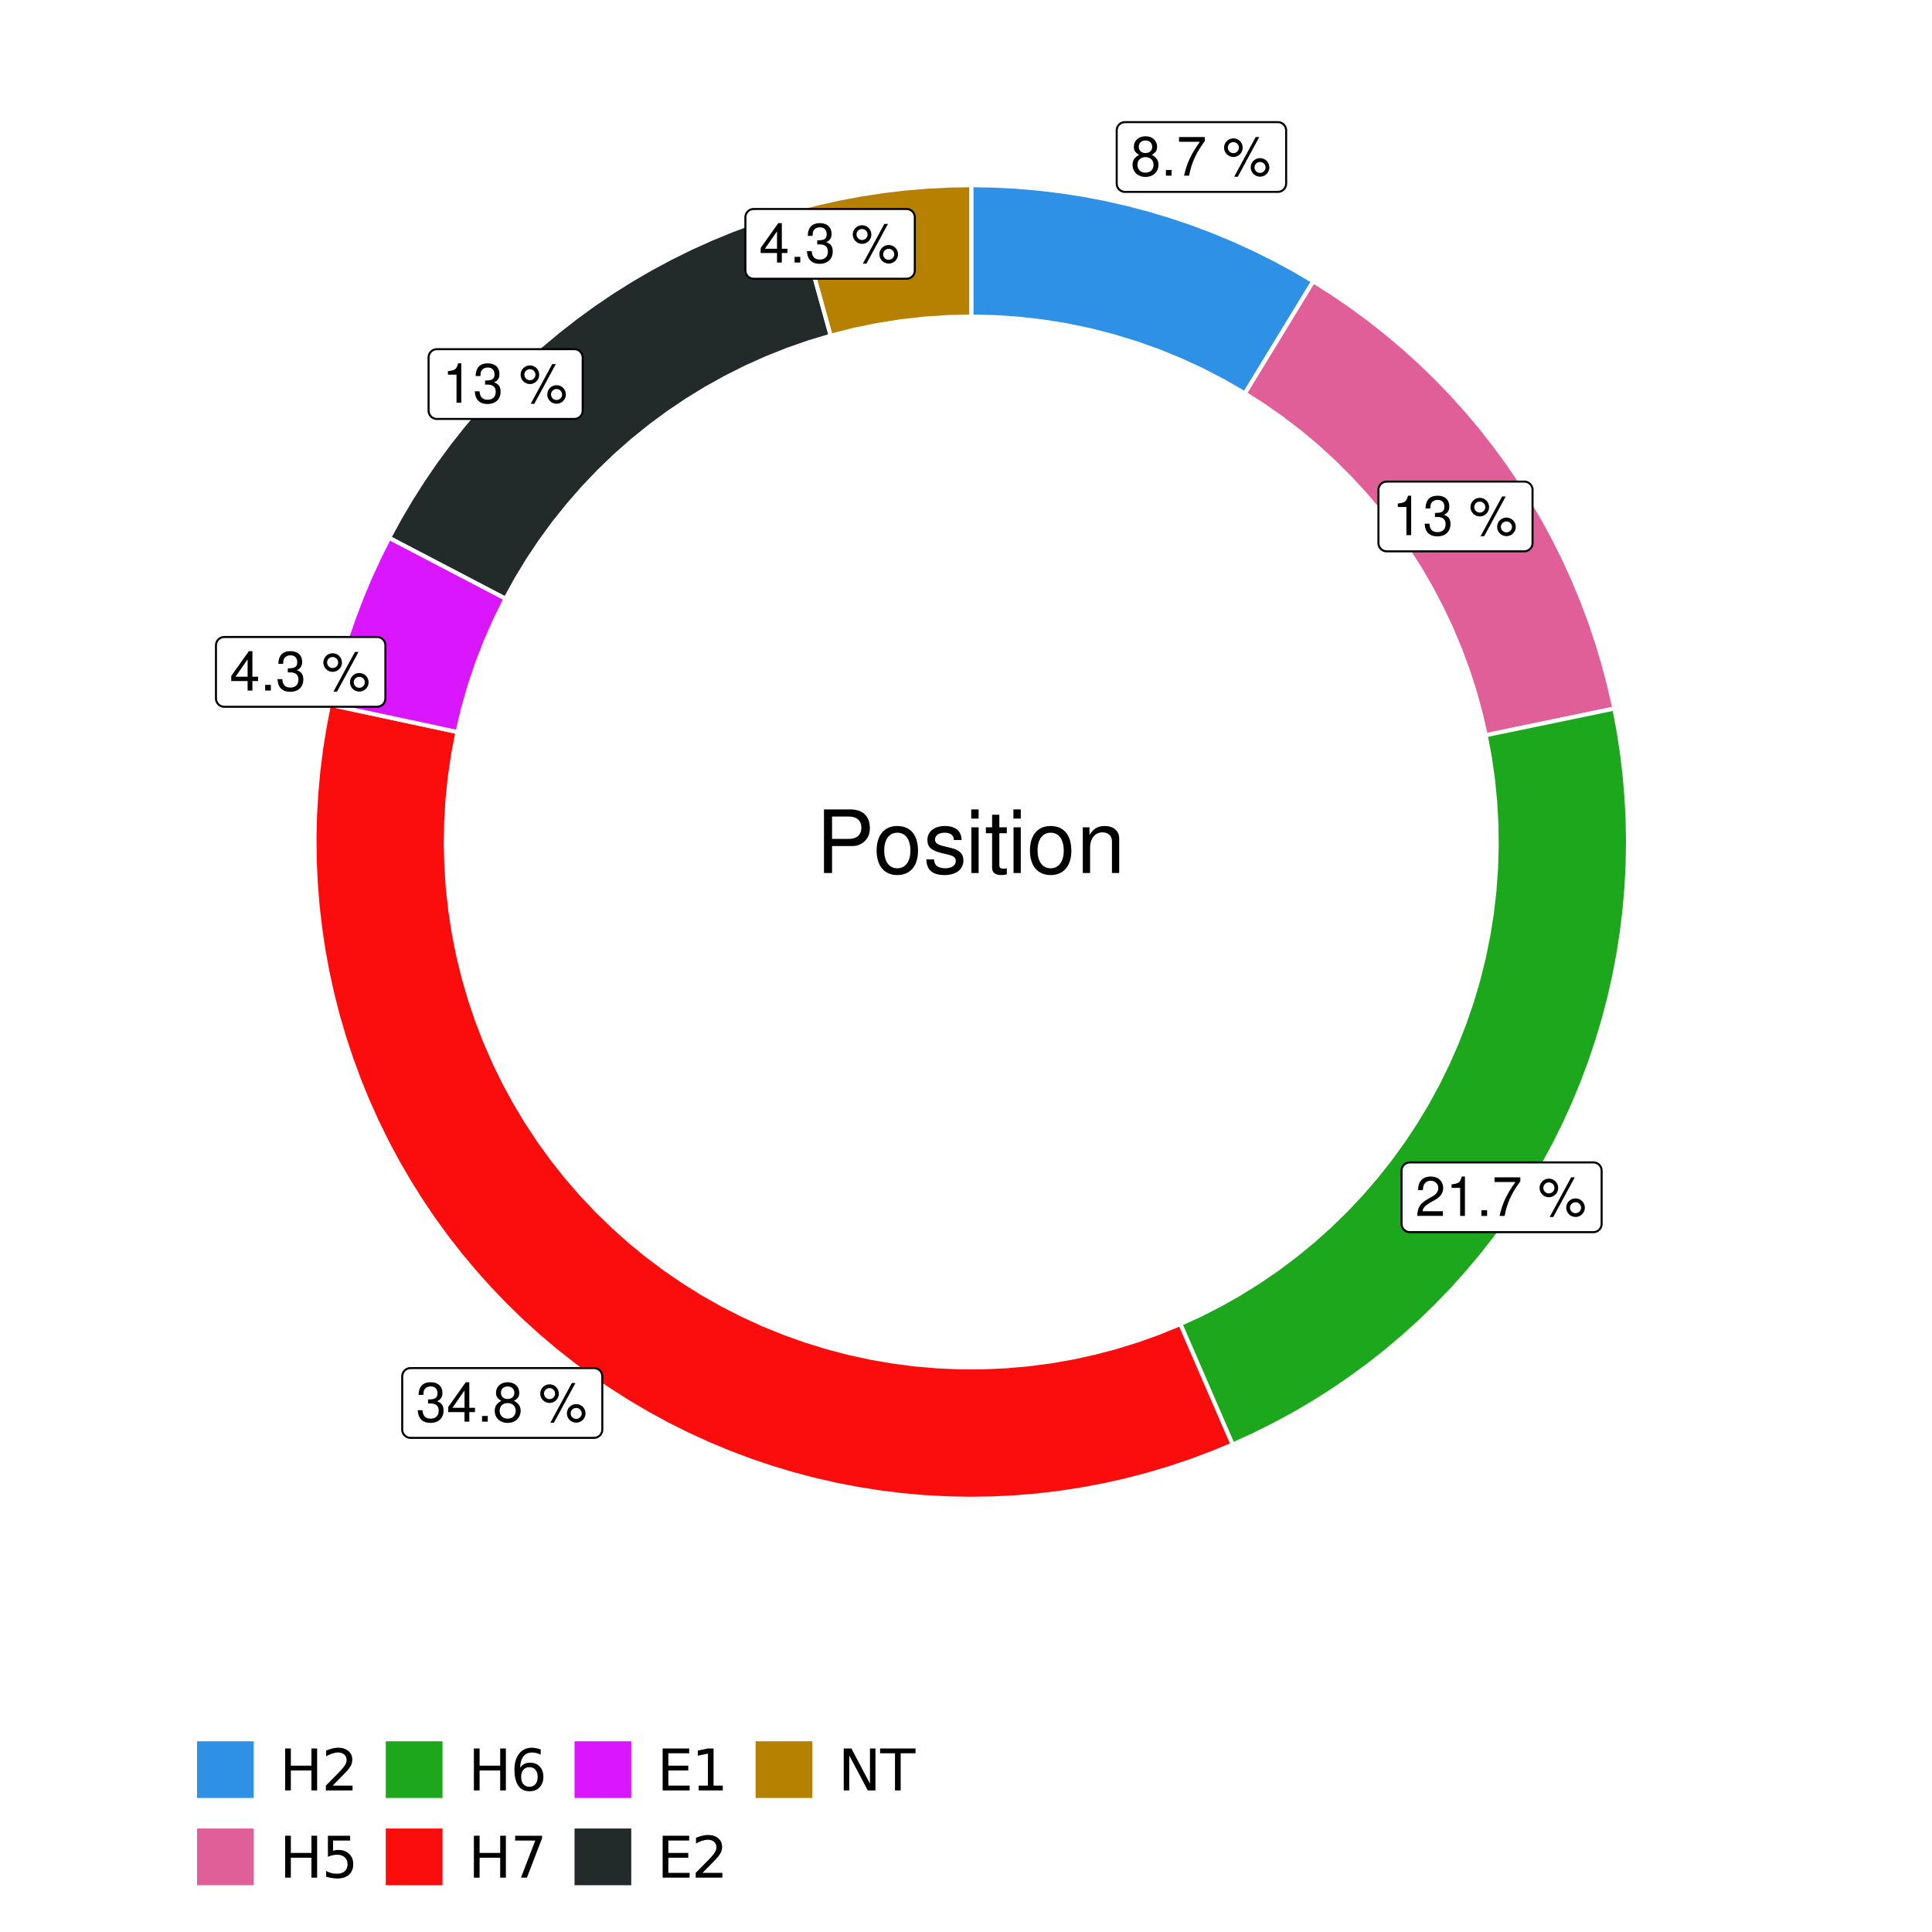 <?xml version="1.0" encoding="UTF-8"?>
<svg xmlns="http://www.w3.org/2000/svg" xmlns:xlink="http://www.w3.org/1999/xlink" width="504pt" height="504pt" viewBox="0 0 504 504" version="1.1">
<defs>
<g>
<symbol overflow="visible" id="glyph0-0">
<path style="stroke:none;" d=""/>
</symbol>
<symbol overflow="visible" id="glyph0-1">
<path style="stroke:none;" d="M 5.562 -5.422 C 6.609 -6.062 6.938 -6.562 6.938 -7.531 C 6.938 -9.156 5.703 -10.281 3.906 -10.281 C 2.141 -10.281 0.875 -9.156 0.875 -7.547 C 0.875 -6.562 1.203 -6.078 2.25 -5.422 C 1.094 -4.828 0.531 -4 0.531 -2.859 C 0.531 -0.984 1.906 0.328 3.906 0.328 C 5.906 0.328 7.297 -0.984 7.297 -2.859 C 7.297 -4 6.719 -4.828 5.562 -5.422 Z M 3.906 -9.172 C 4.984 -9.172 5.656 -8.531 5.656 -7.5 C 5.656 -6.547 4.969 -5.906 3.906 -5.906 C 2.844 -5.906 2.156 -6.547 2.156 -7.531 C 2.156 -8.531 2.844 -9.172 3.906 -9.172 Z M 3.906 -4.844 C 5.156 -4.844 6.016 -4.031 6.016 -2.828 C 6.016 -1.594 5.172 -0.781 3.875 -0.781 C 2.656 -0.781 1.812 -1.625 1.812 -2.812 C 1.812 -4.031 2.641 -4.844 3.906 -4.844 Z M 3.906 -4.844 "/>
</symbol>
<symbol overflow="visible" id="glyph0-2">
<path style="stroke:none;" d="M 2.719 -1.484 L 1.234 -1.484 L 1.234 0 L 2.719 0 Z M 2.719 -1.484 "/>
</symbol>
<symbol overflow="visible" id="glyph0-3">
<path style="stroke:none;" d="M 7.391 -10.078 L 0.656 -10.078 L 0.656 -8.844 L 6.094 -8.844 C 3.703 -5.422 2.719 -3.312 1.969 0 L 3.297 0 C 3.859 -3.234 5.125 -6 7.391 -9.031 Z M 7.391 -10.078 "/>
</symbol>
<symbol overflow="visible" id="glyph0-4">
<path style="stroke:none;" d=""/>
</symbol>
<symbol overflow="visible" id="glyph0-5">
<path style="stroke:none;" d="M 2.828 -9.734 C 1.5 -9.734 0.406 -8.641 0.406 -7.312 C 0.406 -5.969 1.5 -4.875 2.844 -4.875 C 4.172 -4.875 5.266 -5.969 5.266 -7.281 C 5.266 -8.656 4.188 -9.734 2.828 -9.734 Z M 2.828 -8.75 C 3.641 -8.75 4.281 -8.109 4.281 -7.297 C 4.281 -6.516 3.625 -5.875 2.844 -5.875 C 2.047 -5.875 1.391 -6.516 1.391 -7.312 C 1.391 -8.109 2.031 -8.75 2.828 -8.75 Z M 8.656 -10.078 L 3.047 0.281 L 3.984 0.281 L 9.594 -10.078 Z M 9.781 -4.578 C 8.453 -4.578 7.359 -3.5 7.359 -2.156 C 7.359 -0.812 8.453 0.266 9.797 0.266 C 11.125 0.266 12.219 -0.812 12.219 -2.141 C 12.219 -3.5 11.141 -4.578 9.781 -4.578 Z M 9.781 -3.578 C 10.594 -3.578 11.234 -2.938 11.234 -2.141 C 11.234 -1.359 10.578 -0.719 9.797 -0.719 C 8.984 -0.719 8.344 -1.359 8.344 -2.156 C 8.344 -2.938 8.984 -3.578 9.781 -3.578 Z M 9.781 -3.578 "/>
</symbol>
<symbol overflow="visible" id="glyph0-6">
<path style="stroke:none;" d="M 3.688 -7.328 L 3.688 0 L 4.938 0 L 4.938 -10.281 L 4.109 -10.281 C 3.672 -8.703 3.391 -8.484 1.453 -8.234 L 1.453 -7.328 Z M 3.688 -7.328 "/>
</symbol>
<symbol overflow="visible" id="glyph0-7">
<path style="stroke:none;" d="M 3.141 -4.734 L 3.828 -4.734 C 5.188 -4.734 5.922 -4.094 5.922 -2.859 C 5.922 -1.562 5.141 -0.781 3.844 -0.781 C 2.453 -0.781 1.797 -1.484 1.703 -2.984 L 0.453 -2.984 C 0.516 -2.156 0.656 -1.625 0.891 -1.172 C 1.422 -0.172 2.406 0.328 3.781 0.328 C 5.859 0.328 7.188 -0.922 7.188 -2.875 C 7.188 -4.188 6.703 -4.891 5.484 -5.312 C 6.422 -5.703 6.891 -6.406 6.891 -7.453 C 6.891 -9.219 5.75 -10.281 3.828 -10.281 C 1.797 -10.281 0.719 -9.141 0.672 -6.969 L 1.922 -6.969 C 1.938 -7.594 1.984 -7.953 2.141 -8.266 C 2.438 -8.844 3.062 -9.188 3.844 -9.188 C 4.953 -9.188 5.609 -8.516 5.609 -7.406 C 5.609 -6.688 5.359 -6.234 4.812 -6 C 4.469 -5.859 4.016 -5.797 3.141 -5.781 Z M 3.141 -4.734 "/>
</symbol>
<symbol overflow="visible" id="glyph0-8">
<path style="stroke:none;" d="M 7.188 -1.234 L 1.891 -1.234 C 2.016 -2.094 2.469 -2.625 3.719 -3.391 L 5.141 -4.188 C 6.547 -4.969 7.266 -6.016 7.266 -7.281 C 7.266 -8.141 6.922 -8.922 6.328 -9.484 C 5.734 -10.031 4.984 -10.281 4.031 -10.281 C 2.766 -10.281 1.812 -9.828 1.25 -8.938 C 0.891 -8.406 0.734 -7.766 0.719 -6.719 L 1.969 -6.719 C 2 -7.422 2.094 -7.828 2.266 -8.172 C 2.594 -8.797 3.234 -9.188 4 -9.188 C 5.141 -9.188 5.984 -8.359 5.984 -7.25 C 5.984 -6.422 5.516 -5.719 4.625 -5.203 L 3.312 -4.438 C 1.203 -3.234 0.594 -2.266 0.484 -0.016 L 7.188 -0.016 Z M 7.188 -1.234 "/>
</symbol>
<symbol overflow="visible" id="glyph0-9">
<path style="stroke:none;" d="M 4.656 -2.484 L 4.656 0 L 5.906 0 L 5.906 -2.484 L 7.391 -2.484 L 7.391 -3.609 L 5.906 -3.609 L 5.906 -10.281 L 4.984 -10.281 L 0.391 -3.812 L 0.391 -2.484 Z M 4.656 -3.609 L 1.5 -3.609 L 4.656 -8.141 Z M 4.656 -3.609 "/>
</symbol>
<symbol overflow="visible" id="glyph1-0">
<path style="stroke:none;" d=""/>
</symbol>
<symbol overflow="visible" id="glyph1-1">
<path style="stroke:none;" d="M 4.188 -7.031 L 9.406 -7.031 C 10.703 -7.031 11.719 -7.422 12.609 -8.219 C 13.609 -9.125 14.047 -10.203 14.047 -11.719 C 14.047 -14.844 12.203 -16.594 8.922 -16.594 L 2.078 -16.594 L 2.078 0 L 4.188 0 Z M 4.188 -8.906 L 4.188 -14.734 L 8.609 -14.734 C 10.625 -14.734 11.844 -13.641 11.844 -11.812 C 11.844 -10 10.625 -8.906 8.609 -8.906 Z M 4.188 -8.906 "/>
</symbol>
<symbol overflow="visible" id="glyph1-2">
<path style="stroke:none;" d="M 6.188 -12.266 C 2.828 -12.266 0.812 -9.875 0.812 -5.875 C 0.812 -1.844 2.828 0.531 6.219 0.531 C 9.578 0.531 11.609 -1.859 11.609 -5.781 C 11.609 -9.922 9.656 -12.266 6.188 -12.266 Z M 6.219 -10.516 C 8.359 -10.516 9.625 -8.766 9.625 -5.812 C 9.625 -2.984 8.312 -1.234 6.219 -1.234 C 4.094 -1.234 2.797 -2.984 2.797 -5.875 C 2.797 -8.766 4.094 -10.516 6.219 -10.516 Z M 6.219 -10.516 "/>
</symbol>
<symbol overflow="visible" id="glyph1-3">
<path style="stroke:none;" d="M 9.969 -8.609 C 9.953 -10.953 8.406 -12.266 5.641 -12.266 C 2.875 -12.266 1.062 -10.844 1.062 -8.625 C 1.062 -6.766 2.031 -5.875 4.844 -5.188 L 6.625 -4.766 C 7.938 -4.438 8.469 -3.969 8.469 -3.125 C 8.469 -1.984 7.359 -1.234 5.688 -1.234 C 4.672 -1.234 3.797 -1.531 3.328 -2.031 C 3.031 -2.375 2.891 -2.703 2.781 -3.547 L 0.781 -3.547 C 0.859 -0.797 2.406 0.531 5.531 0.531 C 8.531 0.531 10.453 -0.953 10.453 -3.25 C 10.453 -5.031 9.453 -6.016 7.078 -6.578 L 5.266 -7.016 C 3.703 -7.375 3.047 -7.875 3.047 -8.719 C 3.047 -9.828 4.031 -10.516 5.578 -10.516 C 7.109 -10.516 7.922 -9.859 7.969 -8.609 Z M 9.969 -8.609 "/>
</symbol>
<symbol overflow="visible" id="glyph1-4">
<path style="stroke:none;" d="M 3.422 -11.922 L 1.531 -11.922 L 1.531 0 L 3.422 0 Z M 3.422 -16.594 L 1.5 -16.594 L 1.5 -14.203 L 3.422 -14.203 Z M 3.422 -16.594 "/>
</symbol>
<symbol overflow="visible" id="glyph1-5">
<path style="stroke:none;" d="M 5.781 -11.922 L 3.828 -11.922 L 3.828 -15.203 L 1.938 -15.203 L 1.938 -11.922 L 0.312 -11.922 L 0.312 -10.375 L 1.938 -10.375 L 1.938 -1.359 C 1.938 -0.141 2.75 0.531 4.234 0.531 C 4.734 0.531 5.141 0.484 5.781 0.359 L 5.781 -1.234 C 5.516 -1.156 5.266 -1.141 4.875 -1.141 C 4.047 -1.141 3.828 -1.359 3.828 -2.203 L 3.828 -10.375 L 5.781 -10.375 Z M 5.781 -11.922 "/>
</symbol>
<symbol overflow="visible" id="glyph1-6">
<path style="stroke:none;" d="M 1.594 -11.922 L 1.594 0 L 3.5 0 L 3.5 -6.578 C 3.5 -9.016 4.781 -10.609 6.734 -10.609 C 8.234 -10.609 9.203 -9.703 9.203 -8.266 L 9.203 0 L 11.094 0 L 11.094 -9.016 C 11.094 -11 9.609 -12.266 7.312 -12.266 C 5.531 -12.266 4.391 -11.594 3.344 -9.922 L 3.344 -11.922 Z M 1.594 -11.922 "/>
</symbol>
<symbol overflow="visible" id="glyph2-0">
<path style="stroke:none;" d="M 0.75 2.656 L 0.75 -10.578 L 8.25 -10.578 L 8.25 2.656 Z M 1.594 1.812 L 7.406 1.812 L 7.406 -9.734 L 1.594 -9.734 Z M 1.594 1.812 "/>
</symbol>
<symbol overflow="visible" id="glyph2-1">
<path style="stroke:none;" d="M 1.469 -10.938 L 2.953 -10.938 L 2.953 -6.453 L 8.328 -6.453 L 8.328 -10.938 L 9.812 -10.938 L 9.812 0 L 8.328 0 L 8.328 -5.203 L 2.953 -5.203 L 2.953 0 L 1.469 0 Z M 1.469 -10.938 "/>
</symbol>
<symbol overflow="visible" id="glyph2-2">
<path style="stroke:none;" d="M 2.875 -1.25 L 8.047 -1.25 L 8.047 0 L 1.094 0 L 1.094 -1.25 C 1.656 -1.82 2.422 -2.598 3.391 -3.578 C 4.359 -4.555 4.969 -5.191 5.219 -5.484 C 5.695 -6.016 6.031 -6.461 6.219 -6.828 C 6.406 -7.203 6.5 -7.566 6.5 -7.922 C 6.5 -8.504 6.297 -8.977 5.891 -9.344 C 5.484 -9.707 4.953 -9.891 4.297 -9.891 C 3.828 -9.891 3.332 -9.805 2.812 -9.641 C 2.301 -9.484 1.754 -9.238 1.172 -8.906 L 1.172 -10.406 C 1.766 -10.645 2.32 -10.828 2.844 -10.953 C 3.363 -11.078 3.836 -11.141 4.266 -11.141 C 5.398 -11.141 6.301 -10.852 6.969 -10.281 C 7.645 -9.719 7.984 -8.961 7.984 -8.016 C 7.984 -7.566 7.898 -7.141 7.734 -6.734 C 7.566 -6.328 7.258 -5.852 6.812 -5.312 C 6.688 -5.164 6.297 -4.754 5.641 -4.078 C 4.992 -3.398 4.07 -2.457 2.875 -1.25 Z M 2.875 -1.25 "/>
</symbol>
<symbol overflow="visible" id="glyph2-3">
<path style="stroke:none;" d="M 1.625 -10.938 L 7.422 -10.938 L 7.422 -9.688 L 2.969 -9.688 L 2.969 -7.016 C 3.188 -7.086 3.398 -7.141 3.609 -7.172 C 3.828 -7.211 4.047 -7.234 4.266 -7.234 C 5.484 -7.234 6.445 -6.895 7.156 -6.219 C 7.875 -5.551 8.234 -4.648 8.234 -3.516 C 8.234 -2.336 7.863 -1.422 7.125 -0.766 C 6.395 -0.109 5.363 0.219 4.031 0.219 C 3.57 0.219 3.102 0.176 2.625 0.094 C 2.156 0.02 1.664 -0.094 1.156 -0.25 L 1.156 -1.75 C 1.594 -1.508 2.047 -1.328 2.516 -1.203 C 2.984 -1.086 3.477 -1.031 4 -1.031 C 4.852 -1.031 5.523 -1.25 6.016 -1.688 C 6.504 -2.133 6.75 -2.742 6.75 -3.516 C 6.75 -4.273 6.504 -4.875 6.016 -5.312 C 5.523 -5.758 4.852 -5.984 4 -5.984 C 3.602 -5.984 3.207 -5.938 2.812 -5.844 C 2.426 -5.758 2.031 -5.625 1.625 -5.438 Z M 1.625 -10.938 "/>
</symbol>
<symbol overflow="visible" id="glyph2-4">
<path style="stroke:none;" d="M 4.953 -6.062 C 4.285 -6.062 3.758 -5.832 3.375 -5.375 C 2.988 -4.914 2.797 -4.297 2.797 -3.516 C 2.797 -2.723 2.988 -2.098 3.375 -1.641 C 3.758 -1.18 4.285 -0.953 4.953 -0.953 C 5.617 -0.953 6.145 -1.18 6.531 -1.641 C 6.914 -2.098 7.109 -2.723 7.109 -3.516 C 7.109 -4.297 6.914 -4.914 6.531 -5.375 C 6.145 -5.832 5.617 -6.062 4.953 -6.062 Z M 7.891 -10.688 L 7.891 -9.344 C 7.516 -9.52 7.141 -9.656 6.766 -9.75 C 6.391 -9.844 6.016 -9.891 5.641 -9.891 C 4.66 -9.891 3.91 -9.555 3.391 -8.891 C 2.879 -8.234 2.586 -7.238 2.516 -5.906 C 2.805 -6.332 3.164 -6.66 3.594 -6.891 C 4.031 -7.117 4.516 -7.234 5.047 -7.234 C 6.141 -7.234 7.004 -6.898 7.641 -6.234 C 8.273 -5.566 8.594 -4.66 8.594 -3.516 C 8.594 -2.391 8.258 -1.484 7.594 -0.797 C 6.938 -0.117 6.055 0.219 4.953 0.219 C 3.68 0.219 2.711 -0.266 2.047 -1.234 C 1.379 -2.211 1.047 -3.617 1.047 -5.453 C 1.047 -7.18 1.457 -8.562 2.281 -9.594 C 3.102 -10.625 4.203 -11.141 5.578 -11.141 C 5.953 -11.141 6.328 -11.098 6.703 -11.016 C 7.078 -10.941 7.473 -10.832 7.891 -10.688 Z M 7.891 -10.688 "/>
</symbol>
<symbol overflow="visible" id="glyph2-5">
<path style="stroke:none;" d="M 1.234 -10.938 L 8.266 -10.938 L 8.266 -10.312 L 4.297 0 L 2.75 0 L 6.484 -9.688 L 1.234 -9.688 Z M 1.234 -10.938 "/>
</symbol>
<symbol overflow="visible" id="glyph2-6">
<path style="stroke:none;" d="M 1.469 -10.938 L 8.391 -10.938 L 8.391 -9.688 L 2.953 -9.688 L 2.953 -6.453 L 8.156 -6.453 L 8.156 -5.203 L 2.953 -5.203 L 2.953 -1.25 L 8.516 -1.25 L 8.516 0 L 1.469 0 Z M 1.469 -10.938 "/>
</symbol>
<symbol overflow="visible" id="glyph2-7">
<path style="stroke:none;" d="M 1.859 -1.25 L 4.281 -1.25 L 4.281 -9.594 L 1.641 -9.062 L 1.641 -10.406 L 4.266 -10.938 L 5.75 -10.938 L 5.75 -1.25 L 8.156 -1.25 L 8.156 0 L 1.859 0 Z M 1.859 -1.25 "/>
</symbol>
<symbol overflow="visible" id="glyph2-8">
<path style="stroke:none;" d="M 1.469 -10.938 L 3.469 -10.938 L 8.312 -1.781 L 8.312 -10.938 L 9.75 -10.938 L 9.75 0 L 7.75 0 L 2.906 -9.141 L 2.906 0 L 1.469 0 Z M 1.469 -10.938 "/>
</symbol>
<symbol overflow="visible" id="glyph2-9">
<path style="stroke:none;" d="M -0.047 -10.938 L 9.203 -10.938 L 9.203 -9.688 L 5.328 -9.688 L 5.328 0 L 3.844 0 L 3.844 -9.688 L -0.047 -9.688 Z M -0.047 -10.938 "/>
</symbol>
</g>
<clipPath id="clip1">
  <path d="M 30.98 0 L 473.023 0 L 473.023 504 L 30.98 504 Z M 30.98 0 "/>
</clipPath>
<clipPath id="clip2">
  <path d="M 39.199 5.48 L 467.543 5.48 L 467.543 433.824 L 39.199 433.824 Z M 39.199 5.48 "/>
</clipPath>
</defs>
<g id="surface4">
<rect x="0" y="0" width="504" height="504" style="fill:rgb(100%,100%,100%);fill-opacity:1;stroke:none;"/>
<g clip-path="url(#clip1)" clip-rule="nonzero">
<path style="fill-rule:nonzero;fill:rgb(100%,100%,100%);fill-opacity:1;stroke-width:1.067;stroke-linecap:round;stroke-linejoin:round;stroke:rgb(100%,100%,100%);stroke-opacity:1;stroke-miterlimit:10;" d="M 30.98 504 L 473.023 504 L 473.023 0 L 30.98 0 Z M 30.98 504 "/>
</g>
<g clip-path="url(#clip2)" clip-rule="nonzero">
<path style=" stroke:none;fill-rule:nonzero;fill:rgb(100%,100%,100%);fill-opacity:1;" d="M 39.199 433.824 L 467.543 433.824 L 467.543 5.48 L 39.199 5.48 Z M 39.199 433.824 "/>
</g>
<path style="fill-rule:nonzero;fill:rgb(18.039%,56.863%,89.804%);fill-opacity:1;stroke-width:1.067;stroke-linecap:butt;stroke-linejoin:miter;stroke:rgb(100%,100%,100%);stroke-opacity:1;stroke-miterlimit:10;" d="M 324.75 102.633 L 328.32 96.781 L 331.887 90.934 L 339.027 79.23 L 342.594 73.379 L 337.535 70.41 L 332.379 67.617 L 327.129 65.004 L 321.793 62.57 L 316.375 60.32 L 310.887 58.258 L 305.328 56.383 L 299.711 54.699 L 294.035 53.211 L 288.316 51.914 L 282.555 50.816 L 276.758 49.918 L 270.934 49.215 L 265.09 48.715 L 259.234 48.414 L 253.371 48.312 L 253.371 82.582 L 259.625 82.723 L 265.867 83.152 L 272.082 83.863 L 278.258 84.859 L 284.383 86.137 L 290.441 87.691 L 296.426 89.52 L 302.316 91.617 L 308.109 93.984 L 313.785 96.613 L 319.336 99.5 Z M 324.75 102.633 "/>
<path style="fill-rule:nonzero;fill:rgb(88.235%,37.255%,60%);fill-opacity:1;stroke-width:1.067;stroke-linecap:butt;stroke-linejoin:miter;stroke:rgb(100%,100%,100%);stroke-opacity:1;stroke-miterlimit:10;" d="M 387.582 191.801 L 394.293 190.406 L 401 189.016 L 407.711 187.621 L 414.422 186.23 L 421.133 184.836 L 419.848 179.137 L 418.371 173.484 L 416.699 167.887 L 414.84 162.348 L 412.793 156.875 L 410.559 151.477 L 408.145 146.156 L 405.547 140.922 L 402.777 135.781 L 399.828 130.734 L 396.711 125.793 L 393.43 120.961 L 389.98 116.242 L 386.379 111.645 L 382.617 107.172 L 378.707 102.832 L 374.652 98.625 L 370.453 94.559 L 366.121 90.641 L 361.656 86.871 L 357.066 83.258 L 352.355 79.801 L 347.531 76.508 L 342.594 73.379 L 339.027 79.23 L 331.887 90.934 L 328.32 96.781 L 324.75 102.633 L 329.723 105.816 L 334.555 109.211 L 339.234 112.809 L 343.754 116.605 L 348.109 120.594 L 352.289 124.766 L 356.281 129.113 L 360.086 133.629 L 363.691 138.305 L 367.09 143.129 L 370.281 148.098 L 373.254 153.199 L 376.004 158.422 L 378.527 163.762 L 380.816 169.203 L 382.871 174.738 L 384.688 180.355 L 386.258 186.047 Z M 387.582 191.801 "/>
<path style="fill-rule:nonzero;fill:rgb(10.98%,65.49%,10.98%);fill-opacity:1;stroke-width:1.067;stroke-linecap:butt;stroke-linejoin:miter;stroke:rgb(100%,100%,100%);stroke-opacity:1;stroke-miterlimit:10;" d="M 307.91 345.402 L 313.363 357.98 L 316.09 364.266 L 318.816 370.555 L 321.547 376.84 L 326.871 374.422 L 332.113 371.82 L 337.266 369.043 L 342.316 366.094 L 347.266 362.969 L 352.105 359.68 L 356.832 356.227 L 361.434 352.613 L 365.91 348.844 L 370.258 344.926 L 374.465 340.863 L 378.535 336.656 L 382.457 332.312 L 386.23 327.84 L 389.848 323.242 L 393.305 318.52 L 396.598 313.684 L 399.727 308.738 L 402.684 303.688 L 405.465 298.539 L 408.07 293.301 L 410.496 287.977 L 412.738 282.57 L 414.793 277.09 L 416.66 271.547 L 418.336 265.938 L 419.82 260.277 L 421.113 254.57 L 422.207 248.824 L 423.105 243.039 L 423.805 237.23 L 424.305 231.398 L 424.605 225.555 L 424.707 219.707 L 424.609 213.855 L 424.312 208.012 L 423.812 202.18 L 423.117 196.371 L 422.223 190.586 L 421.133 184.836 L 414.422 186.23 L 407.711 187.621 L 401 189.016 L 394.293 190.406 L 387.582 191.801 L 388.648 197.555 L 389.469 203.348 L 390.039 209.172 L 390.363 215.016 L 390.434 220.863 L 390.258 226.715 L 389.832 232.551 L 389.156 238.363 L 388.234 244.141 L 387.066 249.875 L 385.656 255.555 L 384 261.168 L 382.109 266.703 L 379.984 272.156 L 377.629 277.512 L 375.047 282.762 L 372.242 287.898 L 369.223 292.91 L 365.988 297.789 L 362.551 302.523 L 358.914 307.105 L 355.086 311.531 L 351.07 315.789 L 346.879 319.871 L 342.516 323.773 L 337.992 327.48 L 333.312 330.996 L 328.488 334.305 L 323.527 337.406 L 318.438 340.293 L 313.227 342.961 Z M 307.91 345.402 "/>
<path style="fill-rule:nonzero;fill:rgb(98.431%,5.098%,5.098%);fill-opacity:1;stroke-width:1.067;stroke-linecap:butt;stroke-linejoin:miter;stroke:rgb(100%,100%,100%);stroke-opacity:1;stroke-miterlimit:10;" d="M 119.336 190.957 L 112.637 189.52 L 99.23 186.652 L 92.531 185.219 L 85.828 183.781 L 84.699 189.539 L 83.766 195.328 L 83.035 201.148 L 82.5 206.988 L 82.168 212.844 L 82.035 218.707 L 82.102 224.574 L 82.371 230.43 L 82.84 236.277 L 83.512 242.105 L 84.379 247.906 L 85.445 253.672 L 86.707 259.398 L 88.164 265.082 L 89.816 270.711 L 91.66 276.277 L 93.691 281.777 L 95.914 287.207 L 98.316 292.559 L 100.902 297.82 L 103.668 302.992 L 106.609 308.07 L 109.719 313.039 L 113 317.902 L 116.445 322.648 L 120.051 327.273 L 123.812 331.773 L 127.727 336.145 L 131.789 340.375 L 135.992 344.465 L 140.332 348.41 L 144.805 352.203 L 149.406 355.844 L 154.129 359.32 L 158.965 362.637 L 163.914 365.781 L 168.969 368.758 L 174.121 371.562 L 179.367 374.184 L 184.699 376.625 L 190.113 378.883 L 195.602 380.957 L 201.156 382.84 L 206.77 384.531 L 212.441 386.027 L 218.16 387.332 L 223.918 388.438 L 229.715 389.348 L 235.535 390.059 L 241.379 390.57 L 247.234 390.879 L 253.102 390.988 L 258.965 390.898 L 264.824 390.605 L 270.668 390.113 L 276.492 389.422 L 282.289 388.531 L 288.051 387.441 L 293.773 386.156 L 299.449 384.676 L 305.07 383.004 L 310.633 381.137 L 316.125 379.082 L 321.547 376.84 L 318.816 370.555 L 316.09 364.266 L 313.363 357.98 L 307.91 345.402 L 302.461 347.629 L 296.918 349.621 L 291.297 351.371 L 285.605 352.879 L 279.852 354.141 L 274.051 355.152 L 268.215 355.914 L 262.348 356.426 L 256.465 356.688 L 250.578 356.691 L 244.695 356.445 L 238.828 355.949 L 232.988 355.199 L 227.188 354.199 L 221.434 352.949 L 215.738 351.453 L 210.109 349.715 L 204.566 347.738 L 199.109 345.523 L 193.754 343.078 L 188.508 340.402 L 183.383 337.508 L 178.387 334.391 L 173.527 331.066 L 168.816 327.535 L 164.262 323.805 L 159.871 319.879 L 155.652 315.773 L 151.613 311.488 L 147.762 307.031 L 144.109 302.418 L 140.656 297.648 L 137.41 292.734 L 134.379 287.688 L 131.566 282.516 L 128.977 277.227 L 126.621 271.832 L 124.496 266.34 L 122.609 260.762 L 120.965 255.109 L 119.562 249.387 L 118.41 243.613 L 117.508 237.797 L 116.852 231.945 L 116.449 226.07 L 116.301 220.184 L 116.406 214.297 L 116.762 208.422 L 117.367 202.562 L 118.227 196.738 Z M 119.336 190.957 "/>
<path style="fill-rule:nonzero;fill:rgb(85.49%,8.627%,100%);fill-opacity:1;stroke-width:1.067;stroke-linecap:butt;stroke-linejoin:miter;stroke:rgb(100%,100%,100%);stroke-opacity:1;stroke-miterlimit:10;" d="M 131.891 156.156 L 125.82 152.984 L 107.598 143.457 L 101.523 140.285 L 98.926 145.469 L 96.504 150.734 L 94.262 156.082 L 92.203 161.5 L 90.328 166.988 L 88.637 172.535 L 87.137 178.133 L 85.828 183.781 L 92.531 185.219 L 99.23 186.652 L 112.637 189.52 L 119.336 190.957 L 120.77 184.941 L 122.469 178.996 L 124.434 173.133 L 126.664 167.363 L 129.152 161.703 Z M 131.891 156.156 "/>
<path style="fill-rule:nonzero;fill:rgb(13.333%,16.471%,16.471%);fill-opacity:1;stroke-width:1.067;stroke-linecap:butt;stroke-linejoin:miter;stroke:rgb(100%,100%,100%);stroke-opacity:1;stroke-miterlimit:10;" d="M 216.715 87.574 L 214.883 80.969 L 213.047 74.367 L 209.383 61.156 L 207.551 54.555 L 201.949 56.211 L 196.406 58.062 L 190.93 60.098 L 185.523 62.32 L 180.199 64.723 L 174.961 67.309 L 169.812 70.07 L 164.762 73.008 L 159.812 76.113 L 154.973 79.387 L 150.246 82.824 L 145.641 86.418 L 141.16 90.168 L 136.812 94.07 L 132.598 98.117 L 128.523 102.305 L 124.598 106.629 L 120.816 111.086 L 117.191 115.668 L 113.727 120.371 L 110.422 125.191 L 107.285 130.121 L 104.316 135.152 L 101.523 140.285 L 107.598 143.457 L 125.82 152.984 L 131.891 156.156 L 134.738 150.984 L 137.805 145.941 L 141.086 141.031 L 144.578 136.27 L 148.27 131.664 L 152.156 127.219 L 156.23 122.945 L 160.484 118.852 L 164.91 114.945 L 169.504 111.234 L 174.25 107.723 L 179.145 104.418 L 184.172 101.328 L 189.332 98.461 L 194.613 95.812 L 200 93.398 L 205.484 91.219 L 211.059 89.273 Z M 216.715 87.574 "/>
<path style="fill-rule:nonzero;fill:rgb(71.373%,50.588%,0%);fill-opacity:1;stroke-width:1.067;stroke-linecap:butt;stroke-linejoin:miter;stroke:rgb(100%,100%,100%);stroke-opacity:1;stroke-miterlimit:10;" d="M 253.371 82.582 L 253.371 48.312 L 247.574 48.41 L 241.781 48.707 L 236.004 49.195 L 230.25 49.883 L 224.52 50.762 L 218.82 51.832 L 213.164 53.098 L 207.551 54.555 L 209.383 61.156 L 213.047 74.367 L 214.883 80.969 L 216.715 87.574 L 222.707 86.055 L 228.766 84.809 L 234.871 83.836 L 241.016 83.141 L 247.188 82.723 Z M 253.371 82.582 "/>
<path style="fill-rule:nonzero;fill:rgb(100%,100%,100%);fill-opacity:1;stroke-width:0.533;stroke-linecap:round;stroke-linejoin:round;stroke:rgb(0%,0%,0%);stroke-opacity:1;stroke-miterlimit:10;" d="M 293.477 50.059 L 333.355 50.059 L 333.27 50.055 L 333.617 50.043 L 333.957 49.973 L 334.281 49.848 L 334.582 49.676 L 334.852 49.457 L 335.082 49.195 L 335.27 48.902 L 335.402 48.582 L 335.488 48.242 L 335.516 47.898 L 335.516 34.02 L 335.488 33.672 L 335.402 33.332 L 335.27 33.016 L 335.082 32.719 L 334.852 32.461 L 334.582 32.238 L 334.281 32.066 L 333.957 31.941 L 333.617 31.875 L 333.355 31.859 L 293.477 31.859 L 293.734 31.875 L 293.387 31.859 L 293.043 31.902 L 292.711 31.996 L 292.395 32.148 L 292.109 32.344 L 291.859 32.586 L 291.648 32.863 L 291.488 33.172 L 291.379 33.5 L 291.32 33.844 L 291.316 34.02 L 291.316 47.898 L 291.32 47.723 L 291.32 48.07 L 291.379 48.414 L 291.488 48.746 L 291.648 49.051 L 291.859 49.328 L 292.109 49.57 L 292.395 49.77 L 292.711 49.918 L 293.043 50.016 L 293.387 50.055 Z M 293.477 50.059 "/>
<g style="fill:rgb(0%,0%,0%);fill-opacity:1;">
  <use xlink:href="#glyph0-1" x="294.914" y="45.827"/>
  <use xlink:href="#glyph0-2" x="302.914" y="45.827"/>
  <use xlink:href="#glyph0-3" x="306.914" y="45.827"/>
  <use xlink:href="#glyph0-4" x="314.914" y="45.827"/>
  <use xlink:href="#glyph0-5" x="318.914" y="45.827"/>
</g>
<path style="fill-rule:nonzero;fill:rgb(100%,100%,100%);fill-opacity:1;stroke-width:0.533;stroke-linecap:round;stroke-linejoin:round;stroke:rgb(0%,0%,0%);stroke-opacity:1;stroke-miterlimit:10;" d="M 361.754 143.828 L 397.633 143.828 L 397.547 143.828 L 397.895 143.812 L 398.234 143.742 L 398.559 143.621 L 398.859 143.445 L 399.129 143.227 L 399.359 142.965 L 399.547 142.672 L 399.684 142.352 L 399.766 142.016 L 399.793 141.668 L 399.793 127.789 L 399.766 127.441 L 399.684 127.105 L 399.547 126.785 L 399.359 126.492 L 399.129 126.23 L 398.859 126.012 L 398.559 125.836 L 398.234 125.715 L 397.895 125.645 L 397.633 125.629 L 361.754 125.629 L 362.016 125.645 L 361.668 125.629 L 361.32 125.672 L 360.988 125.77 L 360.676 125.918 L 360.387 126.113 L 360.137 126.355 L 359.93 126.633 L 359.766 126.941 L 359.656 127.27 L 359.602 127.613 L 359.594 127.789 L 359.594 141.668 L 359.602 141.496 L 359.602 141.844 L 359.656 142.184 L 359.766 142.516 L 359.93 142.824 L 360.137 143.102 L 360.387 143.34 L 360.676 143.539 L 360.988 143.688 L 361.32 143.785 L 361.668 143.828 Z M 361.754 143.828 "/>
<g style="fill:rgb(0%,0%,0%);fill-opacity:1;">
  <use xlink:href="#glyph0-6" x="363.195" y="139.597"/>
  <use xlink:href="#glyph0-7" x="371.195" y="139.597"/>
  <use xlink:href="#glyph0-4" x="379.195" y="139.597"/>
  <use xlink:href="#glyph0-5" x="383.195" y="139.597"/>
</g>
<path style="fill-rule:nonzero;fill:rgb(100%,100%,100%);fill-opacity:1;stroke-width:0.533;stroke-linecap:round;stroke-linejoin:round;stroke:rgb(0%,0%,0%);stroke-opacity:1;stroke-miterlimit:10;" d="M 367.777 321.434 L 415.656 321.434 L 415.57 321.43 L 415.918 321.418 L 416.258 321.348 L 416.586 321.223 L 416.887 321.051 L 417.156 320.832 L 417.387 320.57 L 417.57 320.277 L 417.707 319.957 L 417.789 319.617 L 417.816 319.273 L 417.816 305.391 L 417.789 305.047 L 417.707 304.707 L 417.57 304.387 L 417.387 304.094 L 417.156 303.836 L 416.887 303.613 L 416.586 303.441 L 416.258 303.316 L 415.918 303.25 L 415.656 303.234 L 367.777 303.234 L 368.039 303.25 L 367.691 303.234 L 367.348 303.277 L 367.012 303.371 L 366.699 303.523 L 366.41 303.719 L 366.16 303.961 L 365.953 304.238 L 365.789 304.547 L 365.68 304.875 L 365.625 305.219 L 365.617 305.391 L 365.617 319.273 L 365.625 319.098 L 365.625 319.445 L 365.68 319.789 L 365.789 320.117 L 365.953 320.426 L 366.16 320.703 L 366.41 320.945 L 366.699 321.145 L 367.012 321.293 L 367.348 321.391 L 367.691 321.43 Z M 367.777 321.434 "/>
<g style="fill:rgb(0%,0%,0%);fill-opacity:1;">
  <use xlink:href="#glyph0-8" x="369.219" y="317.202"/>
  <use xlink:href="#glyph0-6" x="377.219" y="317.202"/>
  <use xlink:href="#glyph0-2" x="385.219" y="317.202"/>
  <use xlink:href="#glyph0-3" x="389.219" y="317.202"/>
  <use xlink:href="#glyph0-4" x="397.219" y="317.202"/>
  <use xlink:href="#glyph0-5" x="401.219" y="317.202"/>
</g>
<path style="fill-rule:nonzero;fill:rgb(100%,100%,100%);fill-opacity:1;stroke-width:0.533;stroke-linecap:round;stroke-linejoin:round;stroke:rgb(0%,0%,0%);stroke-opacity:1;stroke-miterlimit:10;" d="M 107.082 375.094 L 154.965 375.094 L 154.879 375.09 L 155.223 375.078 L 155.566 375.008 L 155.891 374.883 L 156.191 374.711 L 156.461 374.492 L 156.691 374.23 L 156.875 373.938 L 157.012 373.617 L 157.098 373.277 L 157.125 372.934 L 157.125 359.051 L 157.098 358.707 L 157.012 358.367 L 156.875 358.047 L 156.691 357.754 L 156.461 357.496 L 156.191 357.273 L 155.891 357.102 L 155.566 356.977 L 155.223 356.91 L 154.965 356.895 L 107.082 356.895 L 107.344 356.91 L 106.996 356.895 L 106.652 356.938 L 106.316 357.031 L 106.004 357.184 L 105.719 357.379 L 105.469 357.621 L 105.258 357.898 L 105.098 358.207 L 104.988 358.535 L 104.93 358.879 L 104.926 359.051 L 104.926 372.934 L 104.93 372.758 L 104.93 373.105 L 104.988 373.449 L 105.098 373.777 L 105.258 374.086 L 105.469 374.363 L 105.719 374.605 L 106.004 374.805 L 106.316 374.953 L 106.652 375.051 L 106.996 375.09 Z M 107.082 375.094 "/>
<g style="fill:rgb(0%,0%,0%);fill-opacity:1;">
  <use xlink:href="#glyph0-7" x="108.523" y="370.862"/>
  <use xlink:href="#glyph0-9" x="116.523" y="370.862"/>
  <use xlink:href="#glyph0-2" x="124.523" y="370.862"/>
  <use xlink:href="#glyph0-1" x="128.523" y="370.862"/>
  <use xlink:href="#glyph0-4" x="136.523" y="370.862"/>
  <use xlink:href="#glyph0-5" x="140.523" y="370.862"/>
</g>
<path style="fill-rule:nonzero;fill:rgb(100%,100%,100%);fill-opacity:1;stroke-width:0.533;stroke-linecap:round;stroke-linejoin:round;stroke:rgb(0%,0%,0%);stroke-opacity:1;stroke-miterlimit:10;" d="M 58.5 184.375 L 98.379 184.375 L 98.293 184.371 L 98.641 184.359 L 98.98 184.289 L 99.305 184.164 L 99.605 183.992 L 99.875 183.773 L 100.105 183.512 L 100.293 183.219 L 100.43 182.898 L 100.512 182.562 L 100.539 182.215 L 100.539 168.336 L 100.512 167.988 L 100.43 167.648 L 100.293 167.332 L 100.105 167.035 L 99.875 166.777 L 99.605 166.555 L 99.305 166.383 L 98.98 166.258 L 98.641 166.191 L 98.379 166.176 L 58.5 166.176 L 58.758 166.191 L 58.41 166.176 L 58.066 166.219 L 57.734 166.316 L 57.418 166.465 L 57.133 166.66 L 56.883 166.902 L 56.672 167.18 L 56.512 167.488 L 56.402 167.816 L 56.348 168.16 L 56.34 168.336 L 56.34 182.215 L 56.348 182.039 L 56.348 182.387 L 56.402 182.73 L 56.512 183.062 L 56.672 183.367 L 56.883 183.645 L 57.133 183.887 L 57.418 184.086 L 57.734 184.234 L 58.066 184.332 L 58.41 184.371 Z M 58.5 184.375 "/>
<g style="fill:rgb(0%,0%,0%);fill-opacity:1;">
  <use xlink:href="#glyph0-9" x="59.938" y="180.144"/>
  <use xlink:href="#glyph0-2" x="67.938" y="180.144"/>
  <use xlink:href="#glyph0-7" x="71.938" y="180.144"/>
  <use xlink:href="#glyph0-4" x="79.938" y="180.144"/>
  <use xlink:href="#glyph0-5" x="83.938" y="180.144"/>
</g>
<path style="fill-rule:nonzero;fill:rgb(100%,100%,100%);fill-opacity:1;stroke-width:0.533;stroke-linecap:round;stroke-linejoin:round;stroke:rgb(0%,0%,0%);stroke-opacity:1;stroke-miterlimit:10;" d="M 113.961 109.289 L 149.844 109.289 L 149.754 109.289 L 150.102 109.273 L 150.441 109.207 L 150.77 109.082 L 151.07 108.906 L 151.34 108.688 L 151.57 108.43 L 151.754 108.133 L 151.891 107.812 L 151.973 107.477 L 152.004 107.129 L 152.004 93.25 L 151.973 92.902 L 151.891 92.566 L 151.754 92.246 L 151.57 91.953 L 151.34 91.691 L 151.07 91.473 L 150.77 91.301 L 150.441 91.176 L 150.102 91.105 L 149.844 91.09 L 113.961 91.09 L 114.223 91.105 L 113.875 91.094 L 113.531 91.133 L 113.195 91.23 L 112.883 91.379 L 112.598 91.578 L 112.344 91.816 L 112.137 92.098 L 111.977 92.402 L 111.863 92.734 L 111.809 93.078 L 111.801 93.25 L 111.801 107.129 L 111.809 106.957 L 111.809 107.305 L 111.863 107.648 L 111.977 107.977 L 112.137 108.285 L 112.344 108.562 L 112.598 108.805 L 112.883 109 L 113.195 109.148 L 113.531 109.246 L 113.875 109.289 Z M 113.961 109.289 "/>
<g style="fill:rgb(0%,0%,0%);fill-opacity:1;">
  <use xlink:href="#glyph0-6" x="115.402" y="105.062"/>
  <use xlink:href="#glyph0-7" x="123.402" y="105.062"/>
  <use xlink:href="#glyph0-4" x="131.402" y="105.062"/>
  <use xlink:href="#glyph0-5" x="135.402" y="105.062"/>
</g>
<path style="fill-rule:nonzero;fill:rgb(100%,100%,100%);fill-opacity:1;stroke-width:0.533;stroke-linecap:round;stroke-linejoin:round;stroke:rgb(0%,0%,0%);stroke-opacity:1;stroke-miterlimit:10;" d="M 196.605 72.719 L 236.488 72.719 L 236.398 72.719 L 236.746 72.703 L 237.09 72.637 L 237.414 72.512 L 237.715 72.34 L 237.984 72.117 L 238.215 71.859 L 238.398 71.562 L 238.535 71.246 L 238.621 70.906 L 238.648 70.559 L 238.648 56.68 L 238.621 56.336 L 238.535 55.996 L 238.398 55.676 L 238.215 55.383 L 237.984 55.121 L 237.715 54.902 L 237.414 54.73 L 237.09 54.605 L 236.746 54.535 L 236.488 54.52 L 196.605 54.52 L 196.867 54.535 L 196.52 54.523 L 196.176 54.562 L 195.84 54.66 L 195.527 54.809 L 195.242 55.008 L 194.992 55.25 L 194.781 55.527 L 194.621 55.832 L 194.512 56.164 L 194.453 56.508 L 194.449 56.68 L 194.449 70.559 L 194.453 70.387 L 194.453 70.734 L 194.512 71.078 L 194.621 71.406 L 194.781 71.715 L 194.992 71.992 L 195.242 72.234 L 195.527 72.43 L 195.84 72.582 L 196.176 72.676 L 196.52 72.719 Z M 196.605 72.719 "/>
<g style="fill:rgb(0%,0%,0%);fill-opacity:1;">
  <use xlink:href="#glyph0-9" x="198.047" y="68.491"/>
  <use xlink:href="#glyph0-2" x="206.047" y="68.491"/>
  <use xlink:href="#glyph0-7" x="210.047" y="68.491"/>
  <use xlink:href="#glyph0-4" x="218.047" y="68.491"/>
  <use xlink:href="#glyph0-5" x="222.047" y="68.491"/>
</g>
<g style="fill:rgb(0%,0%,0%);fill-opacity:1;">
  <use xlink:href="#glyph1-1" x="212.871" y="227.746"/>
  <use xlink:href="#glyph1-2" x="227.871" y="227.746"/>
  <use xlink:href="#glyph1-3" x="240.871" y="227.746"/>
  <use xlink:href="#glyph1-4" x="251.871" y="227.746"/>
  <use xlink:href="#glyph1-5" x="256.871" y="227.746"/>
  <use xlink:href="#glyph1-4" x="262.871" y="227.746"/>
  <use xlink:href="#glyph1-2" x="267.871" y="227.746"/>
  <use xlink:href="#glyph1-6" x="280.871" y="227.746"/>
</g>
<path style=" stroke:none;fill-rule:nonzero;fill:rgb(100%,100%,100%);fill-opacity:1;" d="M 39.199 498.52 L 244.113 498.52 L 244.113 447.52 L 39.199 447.52 Z M 39.199 498.52 "/>
<path style=" stroke:none;fill-rule:nonzero;fill:rgb(100%,100%,100%);fill-opacity:1;" d="M 50.156 470.281 L 67.438 470.281 L 67.438 453 L 50.156 453 Z M 50.156 470.281 "/>
<path style="fill-rule:nonzero;fill:rgb(18.039%,56.863%,89.804%);fill-opacity:1;stroke-width:1.067;stroke-linecap:butt;stroke-linejoin:miter;stroke:rgb(100%,100%,100%);stroke-opacity:1;stroke-miterlimit:10;" d="M 50.867 469.574 L 66.73 469.574 L 66.73 453.711 L 50.867 453.711 Z M 50.867 469.574 "/>
<path style=" stroke:none;fill-rule:nonzero;fill:rgb(100%,100%,100%);fill-opacity:1;" d="M 50.156 493.043 L 67.438 493.043 L 67.438 475.762 L 50.156 475.762 Z M 50.156 493.043 "/>
<path style="fill-rule:nonzero;fill:rgb(88.235%,37.255%,60%);fill-opacity:1;stroke-width:1.067;stroke-linecap:butt;stroke-linejoin:miter;stroke:rgb(100%,100%,100%);stroke-opacity:1;stroke-miterlimit:10;" d="M 50.867 492.332 L 66.73 492.332 L 66.73 476.469 L 50.867 476.469 Z M 50.867 492.332 "/>
<path style=" stroke:none;fill-rule:nonzero;fill:rgb(100%,100%,100%);fill-opacity:1;" d="M 99.395 470.281 L 116.676 470.281 L 116.676 453 L 99.395 453 Z M 99.395 470.281 "/>
<path style="fill-rule:nonzero;fill:rgb(10.98%,65.49%,10.98%);fill-opacity:1;stroke-width:1.067;stroke-linecap:butt;stroke-linejoin:miter;stroke:rgb(100%,100%,100%);stroke-opacity:1;stroke-miterlimit:10;" d="M 100.105 469.574 L 115.969 469.574 L 115.969 453.711 L 100.105 453.711 Z M 100.105 469.574 "/>
<path style=" stroke:none;fill-rule:nonzero;fill:rgb(100%,100%,100%);fill-opacity:1;" d="M 99.395 493.043 L 116.676 493.043 L 116.676 475.762 L 99.395 475.762 Z M 99.395 493.043 "/>
<path style="fill-rule:nonzero;fill:rgb(98.431%,5.098%,5.098%);fill-opacity:1;stroke-width:1.067;stroke-linecap:butt;stroke-linejoin:miter;stroke:rgb(100%,100%,100%);stroke-opacity:1;stroke-miterlimit:10;" d="M 100.105 492.332 L 115.969 492.332 L 115.969 476.469 L 100.105 476.469 Z M 100.105 492.332 "/>
<path style=" stroke:none;fill-rule:nonzero;fill:rgb(100%,100%,100%);fill-opacity:1;" d="M 148.633 470.281 L 165.914 470.281 L 165.914 453 L 148.633 453 Z M 148.633 470.281 "/>
<path style="fill-rule:nonzero;fill:rgb(85.49%,8.627%,100%);fill-opacity:1;stroke-width:1.067;stroke-linecap:butt;stroke-linejoin:miter;stroke:rgb(100%,100%,100%);stroke-opacity:1;stroke-miterlimit:10;" d="M 149.344 469.574 L 165.207 469.574 L 165.207 453.711 L 149.344 453.711 Z M 149.344 469.574 "/>
<path style=" stroke:none;fill-rule:nonzero;fill:rgb(100%,100%,100%);fill-opacity:1;" d="M 148.633 493.043 L 165.914 493.043 L 165.914 475.762 L 148.633 475.762 Z M 148.633 493.043 "/>
<path style="fill-rule:nonzero;fill:rgb(13.333%,16.471%,16.471%);fill-opacity:1;stroke-width:1.067;stroke-linecap:butt;stroke-linejoin:miter;stroke:rgb(100%,100%,100%);stroke-opacity:1;stroke-miterlimit:10;" d="M 149.344 492.332 L 165.207 492.332 L 165.207 476.469 L 149.344 476.469 Z M 149.344 492.332 "/>
<path style=" stroke:none;fill-rule:nonzero;fill:rgb(100%,100%,100%);fill-opacity:1;" d="M 195.875 470.281 L 213.156 470.281 L 213.156 453 L 195.875 453 Z M 195.875 470.281 "/>
<path style="fill-rule:nonzero;fill:rgb(71.373%,50.588%,0%);fill-opacity:1;stroke-width:1.067;stroke-linecap:butt;stroke-linejoin:miter;stroke:rgb(100%,100%,100%);stroke-opacity:1;stroke-miterlimit:10;" d="M 196.582 469.574 L 212.445 469.574 L 212.445 453.711 L 196.582 453.711 Z M 196.582 469.574 "/>
<g style="fill:rgb(0%,0%,0%);fill-opacity:1;">
  <use xlink:href="#glyph2-1" x="72.918" y="467.064"/>
  <use xlink:href="#glyph2-2" x="83.918" y="467.064"/>
</g>
<g style="fill:rgb(0%,0%,0%);fill-opacity:1;">
  <use xlink:href="#glyph2-1" x="72.918" y="489.826"/>
  <use xlink:href="#glyph2-3" x="83.918" y="489.826"/>
</g>
<g style="fill:rgb(0%,0%,0%);fill-opacity:1;">
  <use xlink:href="#glyph2-1" x="122.156" y="467.064"/>
  <use xlink:href="#glyph2-4" x="133.156" y="467.064"/>
</g>
<g style="fill:rgb(0%,0%,0%);fill-opacity:1;">
  <use xlink:href="#glyph2-1" x="122.156" y="489.826"/>
  <use xlink:href="#glyph2-5" x="133.156" y="489.826"/>
</g>
<g style="fill:rgb(0%,0%,0%);fill-opacity:1;">
  <use xlink:href="#glyph2-6" x="171.395" y="467.064"/>
  <use xlink:href="#glyph2-7" x="180.395" y="467.064"/>
</g>
<g style="fill:rgb(0%,0%,0%);fill-opacity:1;">
  <use xlink:href="#glyph2-6" x="171.395" y="489.826"/>
  <use xlink:href="#glyph2-2" x="180.395" y="489.826"/>
</g>
<g style="fill:rgb(0%,0%,0%);fill-opacity:1;">
  <use xlink:href="#glyph2-8" x="218.633" y="467.064"/>
  <use xlink:href="#glyph2-9" x="229.633" y="467.064"/>
</g>
</g>
</svg>
